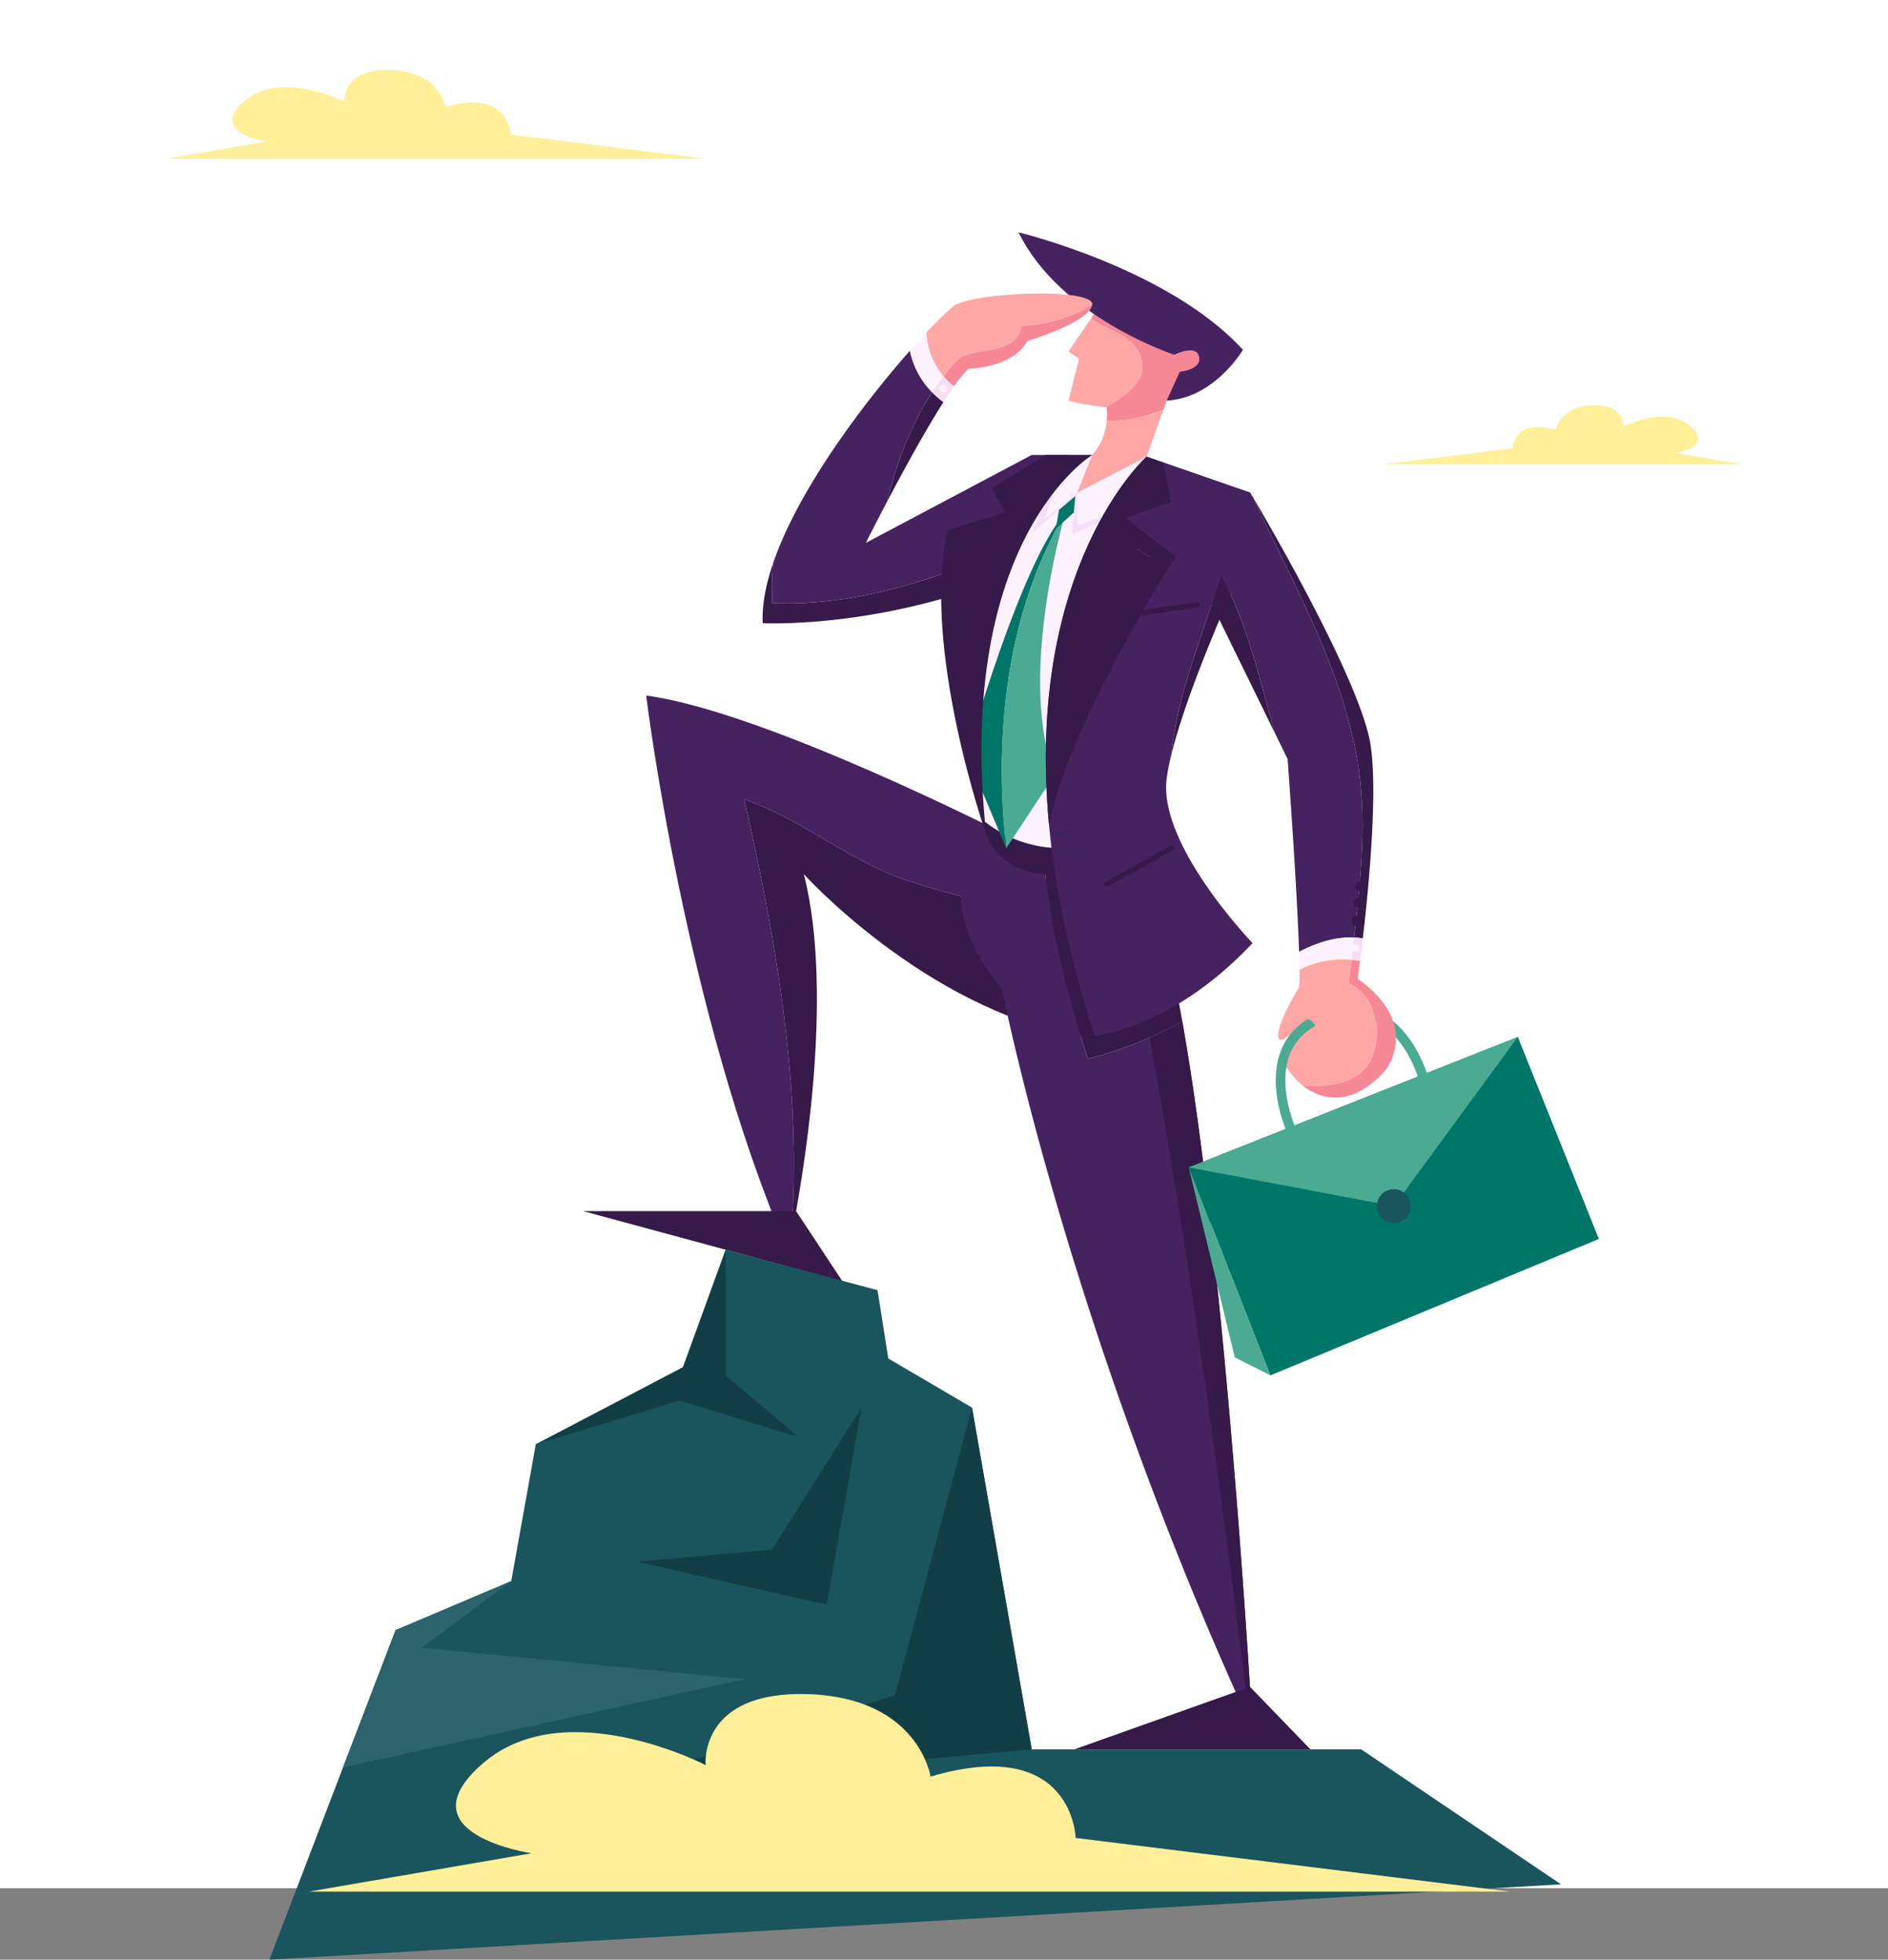 <svg xmlns="http://www.w3.org/2000/svg" width="805.711" height="836.193" viewBox="0 0 805.711 836.193"><rect x="0" y="0" width="805.711" height="836.193" fill="#808080" stroke="none"/><defs><style>.a{fill:#fff;}.b{fill:#f68895;}.c{fill:#ffa7a6;}.d{fill:#462261;}.e{fill:#f6def8;}.f{fill:#fef2fe;}.g{fill:#351a4a;}.h{fill:#007668;}.i{fill:#4aaa92;}.j{fill:#1a545d;}.k{fill:#322666;}.l{fill:#123f46;}.m{fill:#2c636c;}.n{fill:#ffef98;}</style></defs><rect class="a" width="805.711" height="805.709" transform="translate(0 0)"/><g transform="translate(70.991 29.856)"><g transform="translate(43.974 69.288)"><path class="b" d="M237.59,445.891l1.384-3.853L211.3,435.306a35.6,35.6,0,0,1,2.072,15.327C221.733,450.971,229.846,449,237.59,445.891Z" transform="translate(143.948 -370.241)"/><path class="c" d="M243.732,439.392c-4.408-6.927-13.587-8.022-19.505-13.1l-9.665,14.227,4.49,2.992-4.49,17.948a88.952,88.952,0,0,0,16.264,2.778C241.373,458.674,250.76,450.2,243.732,439.392Z" transform="translate(126.477 -389.658)"/><path class="b" d="M208.579,424.514l-3.8,5.594c5.918,5.083,15.1,6.177,19.505,13.1,7.028,10.812-2.359,19.281-12.906,24.841,7.757.612,17.166.331,25.619-2.778,18.616-6.846,20.568-26.55,20.568-26.55Z" transform="translate(145.925 -393.478)"/><path class="d" d="M267.424,466.9s-48.865-15.955-66.44-52.229c0,0,63.946,15.331,95.733,50.11,0,0-11.966,20.565-32.534,21.687l5.609-12.338s9.349-.75,8.227-6.36S267.424,466.9,267.424,466.9Z" transform="translate(118.74 -414.671)"/><path class="c" d="M261.806,436.86a69.4,69.4,0,0,0,30.248-8.832c.009-.047.031-.1.041-.145,1.5-7.479-49.1-5.61-58.393,0-1.857,1.122-6.35,5.313-12.329,11.673a30.263,30.263,0,0,0,7.3,18.714,92.1,92.1,0,0,1,6.205-7.2C240.118,445.833,260.311,449.573,261.806,436.86Z" transform="translate(59.041 -396.846)"/><path class="b" d="M254.526,433.392c-1.495,12.714-21.687,8.974-26.925,14.208a92.1,92.1,0,0,0-6.205,7.2,31.18,31.18,0,0,0,4.427,4.3,46.06,46.06,0,0,1,6.268-7.511s18.7-.249,25.052-11.84c0,0,25.834-7.754,27.631-15.189A69.4,69.4,0,0,1,254.526,433.392Z" transform="translate(66.32 -393.378)"/><path class="e" d="M244.879,445.225c1.58-2.478,3.106-4.761,4.534-6.776a31.18,31.18,0,0,1-4.427-4.3q-2.583,3.315-4.894,6.874A39.453,39.453,0,0,0,244.879,445.225Z" transform="translate(42.73 -372.728)"/><path class="f" d="M241.5,436.061a35.463,35.463,0,0,0,9.538,17.743q2.318-3.552,4.894-6.874a30.263,30.263,0,0,1-7.3-18.714C246.431,430.552,244.034,433.185,241.5,436.061Z" transform="translate(31.788 -385.507)"/><path class="g" d="M265.541,440.531a39.453,39.453,0,0,1-4.787-4.2c-9.024,13.8-15.154,30.034-19.225,46.613C248.278,470.12,257.646,452.9,265.541,440.531Z" transform="translate(22.067 -368.034)"/><path class="g" d="M237.047,480.666a138.412,138.412,0,0,1,.265-16.838c-3.078,9.065-4.739,17.7-4.377,25.44,0,0,47.733,2.384,101.525-18.884.738-4.332,1.643-8.643,2.806-12.9C305.855,470.945,271.451,482.164,237.047,480.666Z" transform="translate(-22.402 -322.488)"/><path class="g" d="M233.249,555.921c-4.017-26.332-41.987-91.81-49.908-105.252,14.9,32.537,32.837,63.485,41.433,98.52,7.984,29.476,4.872,58.954,1.435,88.846a31,31,0,0,1,3.733.378C232.587,615.67,236.333,576.139,233.249,555.921Z" transform="translate(236.679 -337.162)"/><path class="g" d="M196.625,473.49,223.666,528.7c-6.716-23.113-11.679-46.727-23.094-67.657C199.34,465.19,198.006,469.337,196.625,473.49Z" transform="translate(205.535 -314.829)"/><path class="d" d="M431.755,592.177c-8.6-35.035-26.534-65.983-41.433-98.52-.927-1.573-1.447-2.444-1.447-2.444l-44.251-15.334-23.185-.747h-25.8l-70.8,37.519s3.708-7.41,9.065-17.591c4.071-16.579,10.2-32.812,19.225-46.613a35.463,35.463,0,0,1-9.538-17.743c-19.546,22.16-47.616,59.1-58.374,90.786a138.412,138.412,0,0,0-.265,16.838c34.4,1.5,68.808-9.721,100.22-23.182-1.164,4.257-2.068,8.567-2.806,12.9q3.812-1.509,7.665-3.178l78.9,6.732,3.532,7.211c1.381-4.153,2.715-8.3,3.948-12.449,11.414,20.931,16.378,44.545,23.094,67.657l5.326,10.872s3.96,53.477,4.9,82.269c7.331-3.837,15.454-6.48,23.46-6.136C436.627,651.131,439.739,621.652,431.755,592.177Z" transform="translate(29.697 -380.149)"/><path class="f" d="M185.942,516.247c.091,2.794.155,5.357.183,7.615a41.146,41.146,0,0,1,22.183-4.209q.539-4.782,1.094-9.542C201.4,509.768,193.273,512.41,185.942,516.247Z" transform="translate(253.485 -209.238)"/><path class="e" d="M189.585,510.469a31,31,0,0,0-3.733-.378q-.549,4.763-1.094,9.542c1.233.107,2.453.265,3.654.486C188.753,517.454,189.153,514.187,189.585,510.469Z" transform="translate(277.035 -209.217)"/><path class="g" d="M216.211,491.4c13.89,61.5,24.841,124.168,19.953,186.972,4.493-22.312,18.818-102.222,5.477-155.009,0,0,51.6,57.034,116.67,69,38.434,7.069,20.767-24.216-.136-51.018-25.585-2-50.649-8.041-75.4-16.292C258.842,516.082,240.144,499.629,216.211,491.4Z" transform="translate(-13.533 -249.457)"/><path class="d" d="M223.442,477.356S239.9,612.888,284.021,714.6c0,0,.486-2.147,1.255-5.982,4.887-62.8-6.064-125.473-19.953-186.972,23.932,8.227,42.631,24.68,66.563,33.654,24.752,8.252,49.817,14.29,75.4,16.292C392.8,553.019,376.761,536.6,376.761,536.6S273.549,483.927,223.442,477.356Z" transform="translate(-62.644 -279.701)"/><path class="d" d="M294.277,584.652a170.33,170.33,0,0,1-40.329,15.914c-11.273-35.151-19.6-71.476-20.3-108.456a45.9,45.9,0,0,0-24.175,8.082S182.9,530.263,217.3,570.649c0,0,28.013,144.383,106.949,316.019C324.251,886.667,313.36,692.209,294.277,584.652Z" transform="translate(95.317 -247.933)"/><path class="g" d="M199.68,528.333c11.32,61.55,25.951,154.618,42.754,292.6q.577,1.268,1.16,2.538S232.7,629.016,213.62,521.459C209.1,523.981,204.438,526.264,199.68,528.333Z" transform="translate(175.975 -184.74)"/><path class="g" d="M269.815,584.661c-5.19-29.245-10.982-52.071-17.33-62.811-14.259-24.131-30.387-30.072-43.3-29.731.7,36.98,9.028,73.3,20.3,108.456A170.331,170.331,0,0,0,269.815,584.661Z" transform="translate(119.78 -247.942)"/><path class="g" d="M221.1,494.195c.441,2.037.908,4.08,1.419,6.149,0,0,6.628,24.465,45.248,14.709,0,0,.3-4.027.88-10.853A52.1,52.1,0,0,1,221.1,494.195Z" transform="translate(83.365 -243.444)"/><path class="f" d="M286.474,445.541l-23.185-.747h-10.1s-57.618,58.954-36.57,155.769a52.1,52.1,0,0,0,47.547,10c3.027-35.795,13.682-148.693,28.716-162.807Z" transform="translate(87.847 -349.811)"/><path class="e" d="M231.443,458.71l-1.371,16.329,35.047-15.38-32.8,11.64V457.214l-14.086,11.343,7.479-22.063L213,474.29Z" transform="translate(112.464 -346.151)"/><path class="h" d="M266.977,452.966c.073-.255.114-.394.114-.394-19.477,21.908-42.1,103.363-42.1,103.363L241.749,595.9l.05-.076C236.395,547.425,241.875,495.067,266.977,452.966Z" transform="translate(72.671 -333.064)"/><path class="i" d="M252.1,452.7c-25.1,42.1-30.582,94.459-25.178,142.863l20.7-31.358C231.935,524.554,250.469,458.338,252.1,452.7Z" transform="translate(87.549 -332.795)"/><path class="d" d="M251.25,582.269a95.8,95.8,0,0,1,1.98-10.1c2.523-26.3,13.719-51.481,21.2-76.659,1.45,2.658,2.791,5.364,4.049,8.1,3.172-7.249,5.3-11.84,5.3-11.84l3.115-31.409-44.251-15.334S163,516.456,220.585,692.21c0,0,32.91-2.992,67.311-39.638C287.9,652.571,247.51,610.691,251.25,582.269Z" transform="translate(131.673 -349.301)"/><path class="g" d="M202.665,537.7c5.263-21.454,17.992-51.977,25.254-68.559-1.258-2.737-2.6-5.442-4.049-8.1C216.384,486.219,205.188,511.4,202.665,537.7Z" transform="translate(182.238 -314.829)"/><path class="g" d="M285.848,444.794S227.14,480.317,240.6,606.711c0,0-27.921-79.526-16.453-129.881l24.434-7.479-5.487-10.472,22.971-14.085Z" transform="translate(65.287 -349.811)"/><path class="g" d="M266.792,611.5l25.777,26.684H191.853Z" transform="translate(151.681 9.122)"/><path class="g" d="M346.081,547.121,365.871,577.1,255.182,547.121Z" transform="translate(-121.309 -129.485)"/><path class="j" d="M157.934,855.278l53.848-140.6,49.361-20.941,10.47-58.335,62.823-32.908,18.233-50.141,64.783,17.233,4.6,29.168,35.712,20.941,25.5,145.839h140.6l85.26,57.588Z" transform="translate(-157.934 -118.229)"/><path class="c" d="M224.284,443.405a25.269,25.269,0,0,1-6.186,14.59l-6.357,16.081,29.542-15.334,7.218-20.079C240.756,441.772,232.643,443.743,224.284,443.405Z" transform="translate(133.038 -363.012)"/><path class="g" d="M265.42,487.662,244.1,471.208l19.446-7-3.412-16.734-7.06-2.447s-51.936,46.581-41.6,157.065C219.6,559.475,265.42,487.662,265.42,487.662Z" transform="translate(121.242 -349.301)"/><g transform="translate(356.16 261.631)"><path class="g" d="M211.441,515.352a1.121,1.121,0,0,1-.549-2.1l27.618-15.463a1.122,1.122,0,1,1,1.1,1.958L211.99,515.21A1.148,1.148,0,0,1,211.441,515.352Z" transform="translate(-210.318 -497.645)"/></g><g transform="translate(335.182 254.782)"><path class="k" d="M224.6,497.966a.374.374,0,0,1-.1-.735l6.234-1.744a.373.373,0,1,1,.2.719l-6.234,1.747A.386.386,0,0,1,224.6,497.966Z" transform="translate(-224.229 -495.473)"/></g><g transform="translate(336.998 264.825)"><path class="k" d="M224.027,501.151a.373.373,0,0,1-.1-.731l6.234-1.747a.373.373,0,0,1,.46.259.379.379,0,0,1-.259.464l-6.234,1.744A.387.387,0,0,1,224.027,501.151Z" transform="translate(-223.653 -498.658)"/></g><g transform="translate(369.835 134.621)"><path class="d" d="M219.177,461.6a.359.359,0,0,1-.208-.063l-5.253-3.49a.373.373,0,0,1,.413-.621l5.253,3.491a.369.369,0,0,1,.1.517A.362.362,0,0,1,219.177,461.6Z" transform="translate(-213.55 -457.365)"/></g><g transform="translate(358.159 157.804)"><path class="g" d="M207.957,472.2a1.122,1.122,0,0,1-.158-2.233l36.605-5.237a1.123,1.123,0,0,1,.315,2.223l-36.605,5.234A.9.9,0,0,1,207.957,472.2Z" transform="translate(-206.835 -464.718)"/></g><path class="f" d="M244.263,436.92a1.614,1.614,0,1,1-1.614-1.614A1.616,1.616,0,0,1,244.263,436.92Z" transform="translate(44.91 -370.241)"/><path class="f" d="M188.5,512.63a1.619,1.619,0,1,1-1.618-1.621A1.619,1.619,0,0,1,188.5,512.63Z" transform="translate(276.531 -207.24)"/><path class="g" d="M189.364,509.347a2.251,2.251,0,1,1-2.251-2.251A2.251,2.251,0,0,1,189.364,509.347Z" transform="translate(276.932 -215.666)"/><path class="g" d="M189.051,506.918a2.251,2.251,0,1,1-2.251-2.255A2.251,2.251,0,0,1,189.051,506.918Z" transform="translate(278.232 -220.902)"/><path class="g" d="M188.85,504.682a2.251,2.251,0,1,1-2.251-2.251A2.251,2.251,0,0,1,188.85,504.682Z" transform="translate(279.066 -225.71)"/><path class="h" d="M231.964,450.368l-6.926,5.849-1.363,8.049,7.706-6.949Z" transform="translate(111.943 -337.81)"/><path class="h" d="M152.8,579.206l140.442-55.651,34.6,86.182-140.18,58.215Z" transform="translate(239.524 -180.226)"/><path class="i" d="M207.851,522.583c-7.41-3.97-15.842-4.25-25.061-.826a36.872,36.872,0,0,0-6.824,3.333,3.183,3.183,0,0,1,1.416.3,5.487,5.487,0,0,1,2.116,2.5,33.785,33.785,0,0,1,4.654-2.128c8.116-3.011,15.457-2.809,21.82.593,12.616,6.748,17.547,23.939,17.595,24.112l3.91-1.189C227.258,548.508,222.034,530.185,207.851,522.583Z" transform="translate(266.867 -189.213)"/><path class="i" d="M163.779,579.206,251.3,595.754l52.92-72.2Z" transform="translate(228.55 -180.226)"/><path class="i" d="M197.262,541.2l19.675,81.076,15.189,7.669Z" transform="translate(195.067 -142.224)"/><path class="j" d="M192.766,551.405a7.252,7.252,0,1,1-7.252-7.252A7.251,7.251,0,0,1,192.766,551.405Z" transform="translate(294.337 -135.876)"/><path class="c" d="M223.472,553.2c3.74-10.472.747-24.68-10.469-29.917.341-3.358.709-6.71,1.088-10.056a41.147,41.147,0,0,0-22.183,4.209c.035,3.068.01,5.578-.1,7.344,0,0-9.907,15.876-8.911,21.363s12.824-10.286,12.4-4.91c-.372,4.767-13.587,9.286-11.093,14.769.728,1.605,5.919,8.469,9,10.878C206.038,567.766,219.559,565.5,223.472,553.2Z" transform="translate(247.702 -202.811)"/><path class="b" d="M203.812,521.18s.4-2.828,1-7.577c-1.2-.221-2.422-.378-3.654-.486-.378,3.345-.747,6.7-1.088,10.056,11.216,5.237,14.208,19.445,10.469,29.917-3.913,12.3-17.434,14.568-30.264,13.682,7.464,5.83,20.855,10.036,35.5-6.7C215.778,560.07,231.235,540.625,203.812,521.18Z" transform="translate(260.633 -202.702)"/><path class="i" d="M205.967,521.495a3.183,3.183,0,0,0-1.416-.3,27.148,27.148,0,0,0-11.168,13.344c-6.171,15.832,2.557,34.77,2.932,35.571l3.654-1.873c-.082-.18-8.3-18.058-2.813-32.109A23.464,23.464,0,0,1,208.082,524,5.487,5.487,0,0,0,205.967,521.495Z" transform="translate(238.282 -185.315)"/><path class="l" d="M342.168,552.349v53.606L373.3,632.334,322.439,616.7l-61.327,18.7,62.823-32.908Z" transform="translate(-147.432 -118.229)"/><path class="l" d="M385.8,573.706,352.968,696.361,229.566,736,411.3,719.546Z" transform="translate(-85.97 -72.244)"/><path class="m" d="M340.263,597.188l-38.143,28.42L439.733,639.07,268.465,676.714,290.9,618.129Z" transform="translate(-237.053 -21.684)"/><path class="l" d="M348.257,573.706l-38.218,60.579-57.444,5.235,80.773,18.308Z" transform="translate(-95.536 -72.244)"/></g><g transform="translate(0 0)"><path class="n" d="M164.866,696.783H677.311l-185.27-22.9s-1.031-44.172-61.925-26.174c0,0-4.976-33.54-52.027-35.177s-43.958,30.267-43.958,30.267-59.863-31.084-94.954-.817,20.644,38.446,20.644,38.446Z" transform="translate(-103.995 80.502)"/><path class="n" d="M283.248,443.235H513.287l-83.168-10.282s-.464-19.83-27.8-11.752c0,0-2.232-15.056-23.355-15.791S359.233,419,359.233,419s-26.871-13.953-42.624-.366,9.267,17.26,9.267,17.26Z" transform="translate(-283.248 -405.382)"/><path class="n" d="M286.79,463.309H133.427l55.445-6.855s.309-13.221,18.534-7.836c0,0,1.488-10.036,15.57-10.528s13.155,9.059,13.155,9.059,17.916-9.3,28.419-.243-6.18,11.506-6.18,11.506Z" transform="translate(385.658 -294.996)"/></g></g></svg>